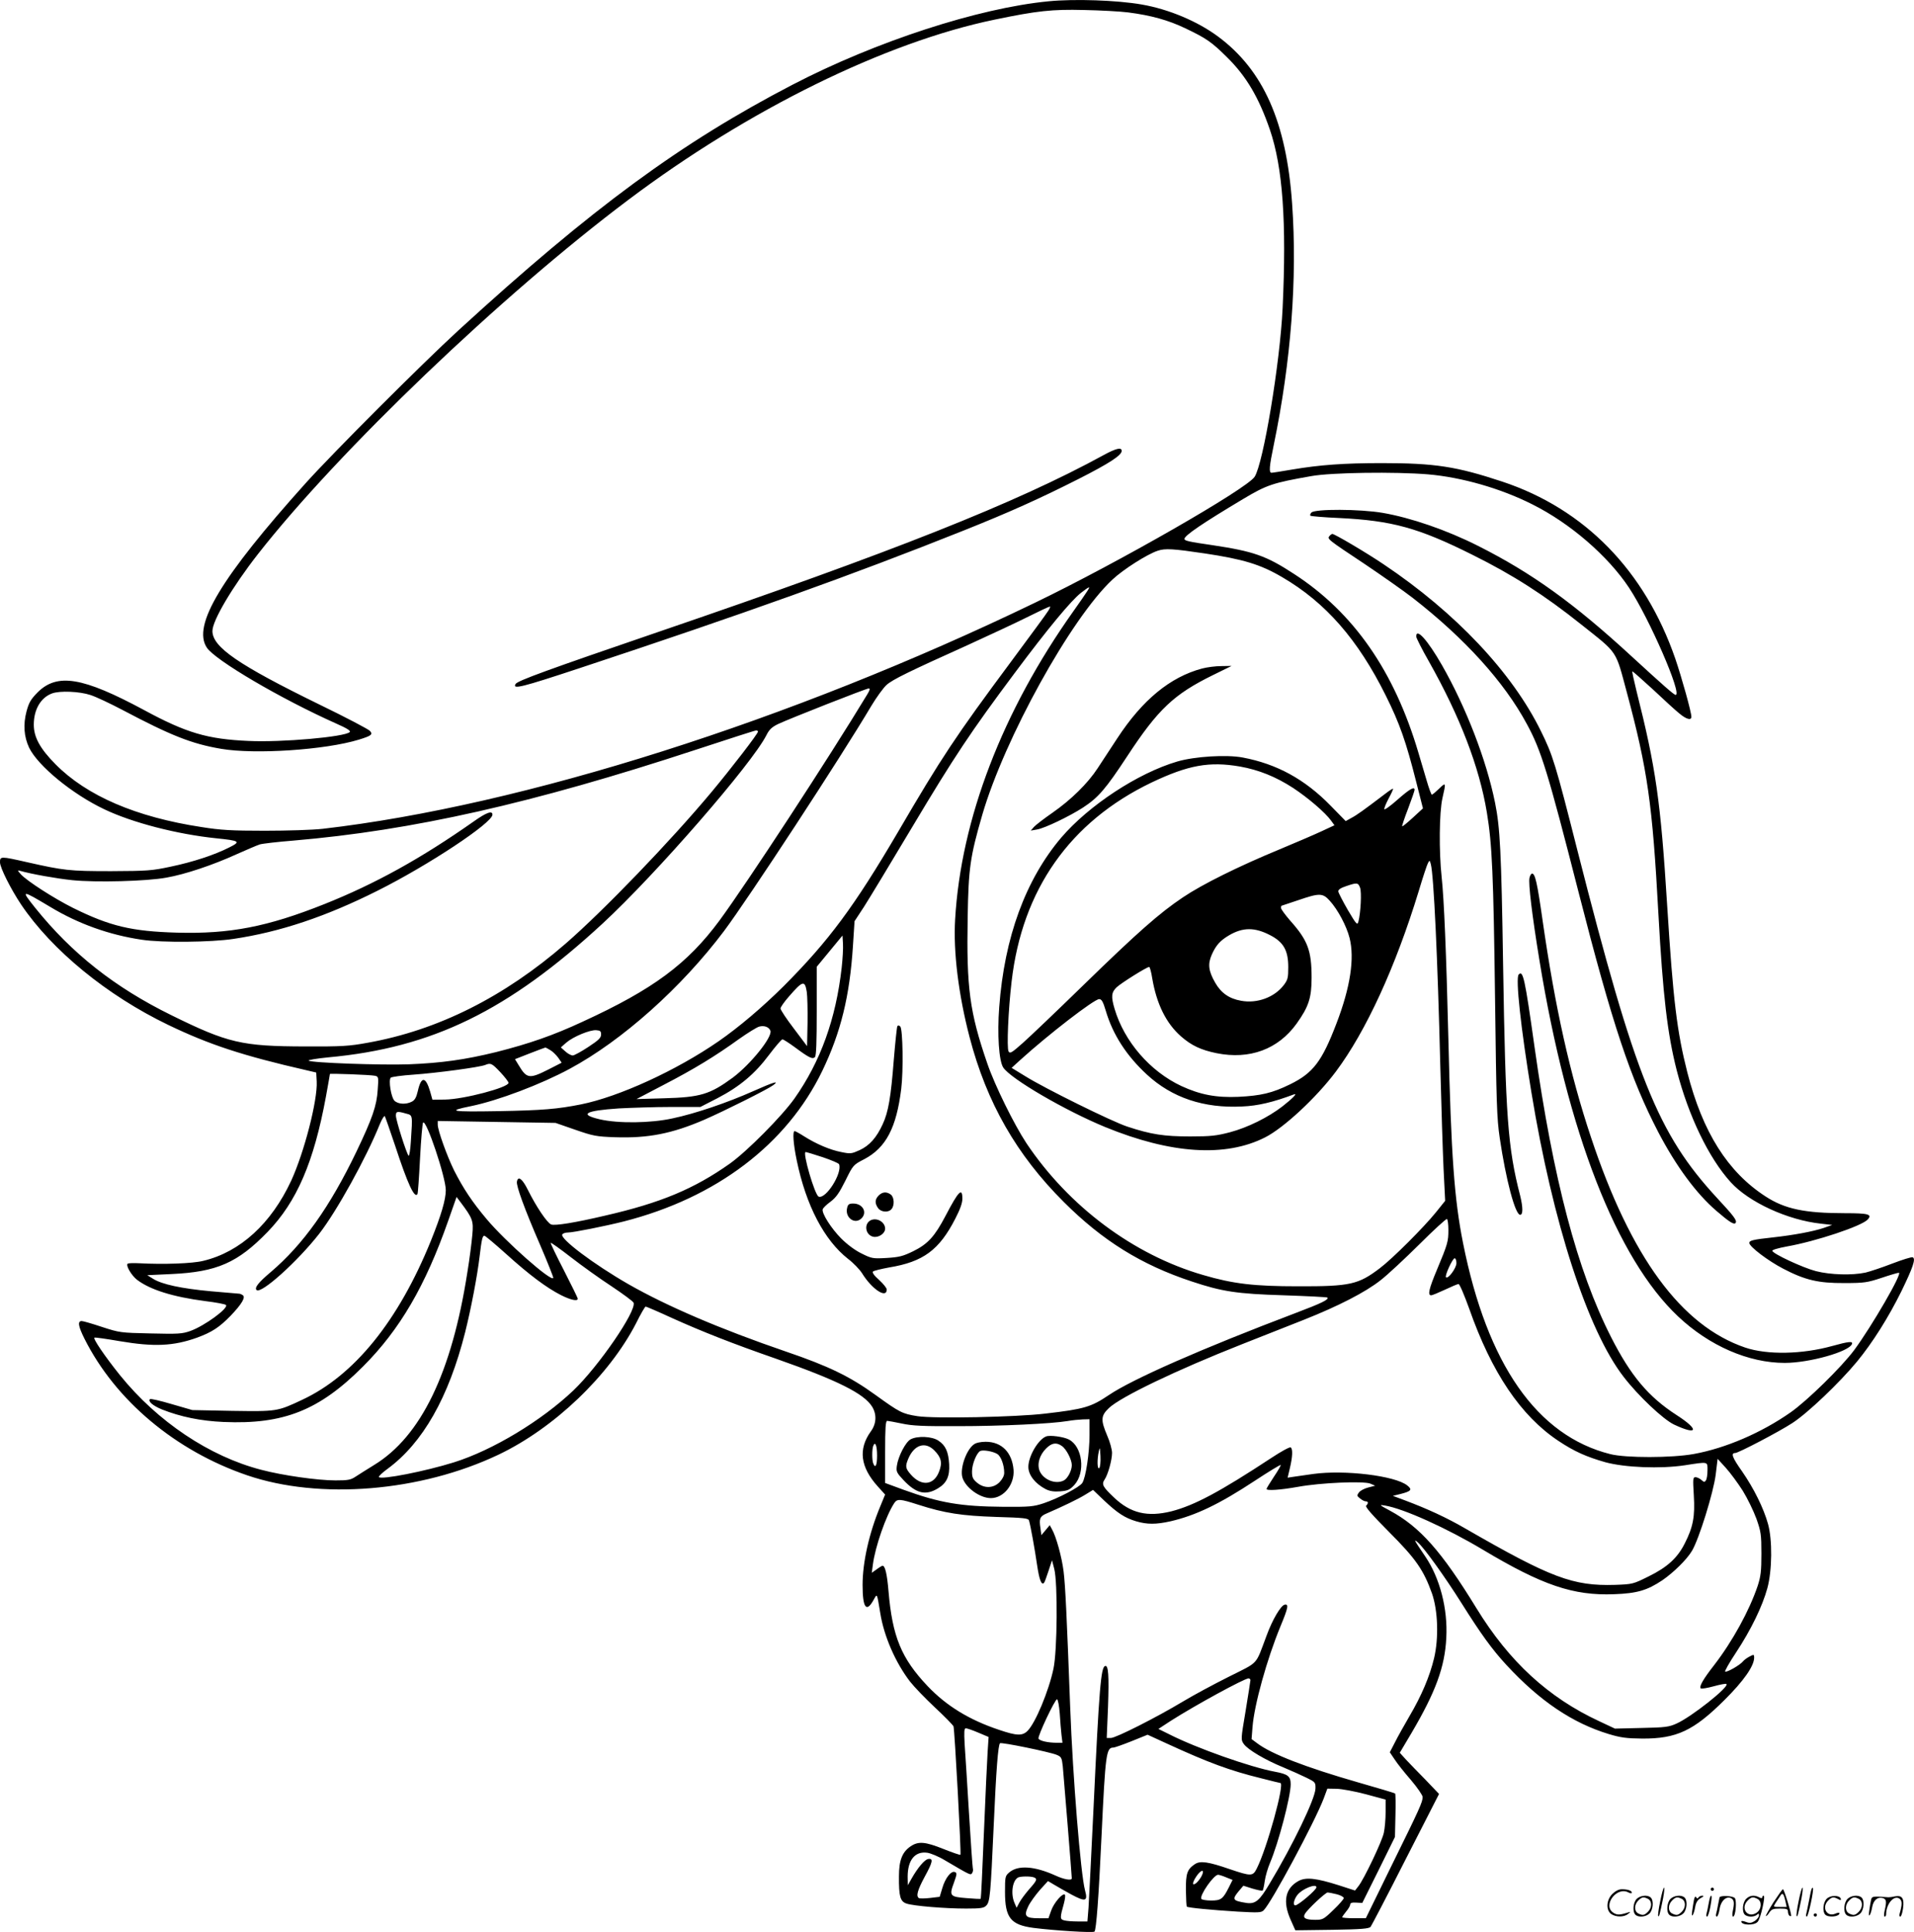 <svg version="1.0" xmlns="http://www.w3.org/2000/svg"
  viewBox="0 0 1189.326 1200.255"
 preserveAspectRatio="xMidYMid meet">
<g transform="translate(-1,1200.712) scale(0.1,-0.1)"
fill="#000000" stroke="none">
<path d="M6525 11999 c-435 -42 -1072 -249 -1590 -518 -695 -361 -1246 -766
-2075 -1525 -228 -209 -779 -760 -951 -951 -525 -584 -705 -883 -614 -1021 51
-78 459 -318 804 -472 66 -29 92 -45 84 -53 -30 -30 -422 -65 -629 -55 -255
11 -387 50 -649 192 -381 205 -539 231 -661 110 -42 -43 -54 -62 -69 -118 -22
-82 -16 -158 16 -226 55 -113 268 -288 466 -382 175 -84 455 -156 698 -181
146 -15 153 -20 79 -57 -91 -46 -224 -90 -363 -119 -117 -25 -143 -27 -371
-28 -259 0 -293 4 -523 56 -163 37 -167 37 -167 -1 0 -33 67 -166 131 -262
192 -285 534 -565 914 -748 256 -123 462 -191 860 -282 l60 -14 3 -56 c6 -116
-77 -438 -158 -615 -124 -267 -317 -444 -547 -499 -67 -17 -249 -23 -396 -15
-37 2 -71 1 -74 -3 -12 -12 25 -74 59 -100 82 -62 223 -106 423 -132 66 -8
124 -19 129 -24 19 -19 -134 -131 -222 -162 -51 -18 -76 -19 -247 -15 -186 4
-192 5 -300 40 -60 20 -118 37 -127 37 -27 0 -22 -32 17 -110 193 -384 566
-696 1010 -848 451 -154 1077 -103 1563 128 346 165 687 491 855 817 28 57 55
103 59 103 4 0 81 -33 170 -74 185 -83 367 -155 643 -251 381 -134 545 -216
595 -298 29 -48 26 -106 -9 -153 -79 -110 -65 -221 43 -341 l46 -51 -30 -73
c-70 -168 -110 -348 -110 -489 0 -141 23 -173 67 -95 25 44 21 51 43 -80 23
-144 95 -308 185 -425 25 -32 94 -104 154 -160 60 -56 112 -109 116 -118 7
-20 49 -791 43 -798 -3 -2 -50 14 -105 36 -115 46 -156 49 -204 17 -52 -35
-73 -86 -73 -187 -1 -125 8 -156 47 -169 44 -15 239 -31 370 -31 91 0 110 3
125 18 24 24 27 62 47 502 15 340 27 496 39 507 7 8 309 -54 352 -72 29 -12
32 -18 38 -71 5 -52 56 -677 56 -696 0 -16 -49 -7 -101 17 -130 59 -233 66
-287 20 -26 -22 -27 -27 -27 -122 0 -160 35 -204 176 -223 125 -16 371 -32
380 -23 11 11 26 207 44 598 24 507 29 545 73 545 8 0 59 18 114 40 l99 40
122 -56 c257 -118 390 -167 581 -214 65 -17 121 -30 122 -30 29 0 -84 -409
-147 -532 -24 -48 -35 -48 -168 -3 -133 46 -183 53 -216 31 -48 -32 -57 -58
-56 -163 1 -53 3 -99 6 -101 6 -7 155 -21 315 -31 128 -7 147 -7 162 8 48 46
317 548 373 694 l23 62 59 -1 c32 -1 113 -16 181 -34 l122 -33 0 -78 c0 -43
-5 -101 -11 -128 -11 -53 -123 -288 -158 -332 l-21 -27 -102 33 c-139 44 -202
51 -248 27 -84 -45 -101 -129 -50 -242 l29 -65 228 3 c186 3 230 7 240 19 6 8
105 197 218 420 l207 405 -83 87 c-47 47 -102 105 -123 127 l-38 42 73 123
c150 255 207 410 216 590 10 182 -40 373 -131 507 -70 103 -74 111 -46 87 39
-33 169 -215 270 -375 122 -194 192 -291 281 -387 207 -224 411 -361 636 -429
73 -22 109 -27 208 -28 213 -1 319 49 510 239 120 119 185 212 185 264 0 20
-2 21 -28 7 -16 -8 -35 -22 -42 -31 -18 -22 -97 -68 -110 -63 -5 1 25 55 67
118 93 141 164 287 195 400 30 110 32 301 4 400 -27 97 -87 219 -161 326 -61
86 -71 114 -43 114 20 0 274 133 355 186 96 62 294 251 403 383 96 117 194
272 275 436 72 148 91 203 70 211 -7 3 -64 -15 -127 -39 -62 -24 -137 -49
-166 -56 -84 -18 -218 -14 -308 9 -81 21 -266 107 -271 126 -2 6 35 17 89 27
182 32 467 127 504 168 29 32 4 39 -141 39 -251 0 -374 26 -494 104 -235 152
-391 399 -486 770 -65 256 -88 445 -125 1031 -41 659 -71 863 -191 1339 -16
65 -28 120 -26 122 2 2 59 -49 128 -112 68 -64 142 -132 165 -150 43 -36 74
-44 74 -20 0 29 -60 244 -100 361 -189 547 -563 930 -1075 1100 -284 94 -418
115 -749 115 -236 0 -385 -11 -557 -40 -64 -11 -121 -20 -128 -20 -17 0 -14
39 14 173 107 517 147 1034 114 1499 -35 505 -178 829 -460 1038 -128 95 -307
170 -474 199 -154 27 -419 36 -580 20z m495 -69 c141 -18 250 -48 356 -99 130
-62 162 -84 258 -179 120 -118 198 -250 267 -451 80 -234 104 -574 79 -1108
-16 -340 -120 -965 -174 -1048 -49 -75 -846 -532 -1364 -782 -1518 -733 -3181
-1261 -4427 -1405 -63 -7 -218 -12 -360 -12 -205 0 -275 4 -393 23 -407 62
-713 194 -907 390 -96 97 -135 168 -135 246 0 94 43 168 113 194 48 18 171 13
240 -10 34 -11 123 -53 197 -92 303 -160 431 -211 614 -242 210 -36 647 -7
856 57 78 24 88 32 69 54 -8 10 -149 84 -314 164 -505 247 -665 357 -665 457
0 65 125 276 283 478 502 641 1515 1610 2302 2201 744 560 1597 979 2275 1119
264 55 358 65 555 60 105 -2 228 -9 275 -15z m1865 -2870 c208 -18 450 -87
646 -186 235 -117 471 -321 602 -519 126 -191 332 -665 289 -665 -10 0 -78 60
-273 239 -356 328 -619 518 -955 687 -194 98 -418 175 -593 205 -141 24 -419
25 -442 2 -7 -7 -10 -16 -6 -20 4 -3 83 -10 176 -14 331 -16 495 -61 831 -229
250 -124 447 -250 676 -433 230 -183 211 -154 283 -422 129 -481 159 -692 196
-1375 28 -508 56 -746 114 -973 73 -283 199 -544 335 -694 113 -125 355 -236
561 -258 l70 -8 -54 -19 c-67 -22 -185 -44 -311 -58 -127 -14 -150 -19 -150
-35 0 -23 118 -112 211 -160 136 -71 219 -90 379 -89 124 0 143 3 231 32 53
18 102 32 108 32 25 0 -168 -332 -277 -480 -79 -106 -291 -314 -395 -387 -181
-127 -404 -223 -602 -259 -138 -25 -422 -25 -518 -1 -456 114 -766 558 -916
1312 -54 270 -74 542 -91 1265 -13 537 -27 872 -42 1010 -17 157 -15 400 5
488 23 100 22 101 -21 59 -21 -20 -41 -37 -45 -37 -3 0 -18 39 -32 88 -14 48
-37 125 -51 172 -150 508 -403 872 -774 1112 -173 113 -252 140 -505 178 -153
22 -175 28 -175 39 0 21 112 97 363 247 149 89 185 101 424 143 126 23 523 28
728 11z m-1390 -491 c240 -36 347 -68 483 -148 269 -157 470 -387 643 -735 87
-175 126 -287 189 -536 l42 -165 -63 -58 c-34 -31 -64 -56 -66 -53 -2 2 14 51
37 110 22 58 40 111 40 116 0 23 -30 6 -105 -60 -44 -39 -81 -66 -83 -60 -2 5
10 35 27 67 17 31 29 58 27 60 -2 2 -25 -13 -52 -34 -129 -98 -172 -129 -206
-147 l-36 -20 -94 96 c-160 164 -334 259 -546 299 -100 19 -298 7 -407 -25
-245 -72 -550 -273 -721 -473 -221 -261 -353 -619 -385 -1053 -13 -167 -2
-334 25 -375 46 -70 384 -267 634 -370 408 -167 747 -189 993 -64 115 58 318
246 440 409 187 250 371 650 515 1122 25 84 51 162 57 173 10 19 11 19 18 -7
18 -70 42 -574 59 -1263 6 -236 15 -520 20 -629 l10 -199 -57 -71 c-74 -92
-271 -289 -348 -347 -134 -102 -184 -114 -510 -113 -271 0 -402 15 -589 70
-432 125 -835 426 -1098 819 -76 115 -197 360 -243 495 -110 319 -130 470
-122 909 5 304 15 375 91 637 138 473 550 1219 808 1460 68 64 218 159 283
180 45 15 95 12 290 -17z m-730 -236 c-10 -16 -48 -71 -85 -123 -441 -621
-699 -1292 -735 -1915 -12 -201 21 -468 90 -732 106 -406 292 -731 585 -1023
241 -241 483 -391 795 -494 189 -63 280 -77 573 -86 145 -5 267 -11 270 -14
11 -12 -33 -34 -197 -96 -583 -221 -1015 -411 -1161 -510 -110 -74 -152 -87
-395 -115 -183 -22 -691 -32 -794 -16 -95 15 -110 23 -261 132 -159 115 -291
179 -555 269 -409 140 -742 283 -980 419 -216 124 -427 283 -411 309 4 7 20
12 35 12 33 0 233 40 348 69 575 147 1013 480 1233 936 115 239 170 464 190
774 l10 155 59 90 c32 50 167 273 300 496 259 434 365 593 637 957 209 280
349 448 411 497 56 43 61 44 38 9z m-241 -120 c-9 -16 -113 -156 -229 -313
-350 -471 -434 -598 -704 -1060 -273 -465 -430 -677 -711 -959 -133 -132 -278
-255 -405 -343 -262 -181 -617 -344 -855 -392 -146 -29 -238 -37 -515 -42
-293 -5 -322 0 -169 31 170 35 434 135 614 232 327 176 695 505 959 856 154
206 725 1078 916 1400 32 53 74 111 94 129 38 34 141 84 503 247 124 57 289
133 365 171 76 38 142 69 147 69 4 1 0 -11 -10 -26z m-1125 -520 c-238 -394
-748 -1173 -917 -1403 -200 -271 -413 -429 -851 -630 -185 -86 -333 -137 -538
-189 -192 -47 -339 -68 -543 -76 -171 -6 -608 9 -622 23 -4 4 49 13 120 20
648 59 1120 290 1707 832 331 306 927 991 1017 1169 18 36 34 51 73 70 70 33
547 221 563 221 10 0 7 -11 -9 -37z m-679 -231 c0 -13 -164 -226 -290 -377
-254 -304 -667 -733 -905 -940 -381 -331 -793 -538 -1230 -616 -115 -21 -159
-24 -390 -23 -392 1 -479 21 -830 194 -352 173 -619 384 -847 668 -90 113 -87
113 94 5 176 -106 367 -174 569 -204 125 -19 430 -16 569 5 290 43 576 139
895 299 316 158 715 422 715 473 0 27 -37 14 -116 -42 -329 -231 -613 -388
-929 -514 -354 -141 -587 -186 -915 -177 -282 8 -416 40 -645 153 -120 60
-286 167 -325 209 -22 25 -23 27 -5 22 69 -20 227 -48 324 -58 145 -15 464 -7
586 16 115 20 288 78 435 145 63 28 128 56 144 61 16 5 111 16 210 24 740 63
1485 231 2496 563 201 66 371 121 378 121 6 1 12 -3 12 -7z m2995 -217 c117
-21 222 -63 330 -133 94 -62 200 -153 236 -203 l21 -29 -84 -39 c-45 -21 -162
-71 -258 -111 -254 -105 -480 -217 -600 -298 -146 -98 -279 -215 -620 -547
-162 -158 -331 -319 -374 -357 -70 -62 -80 -68 -89 -53 -12 22 -2 257 19 435
66 571 363 992 868 1235 229 109 360 133 551 100z m746 -752 c11 -28 4 -157
-10 -211 -7 -25 -12 -19 -66 72 -31 54 -58 106 -59 115 -1 11 15 22 49 33 67
23 74 22 86 -9z m-188 -82 c50 -55 104 -156 123 -231 32 -126 5 -306 -81 -530
-90 -236 -145 -309 -288 -379 -112 -55 -182 -71 -322 -78 -138 -6 -237 13
-354 67 -195 91 -355 277 -415 479 -23 77 -20 103 12 134 27 26 188 127 203
127 4 0 13 -33 19 -72 27 -158 86 -278 178 -359 65 -57 124 -85 222 -105 205
-41 382 24 497 184 75 105 93 160 93 285 0 170 -24 233 -135 357 -30 35 -55
69 -55 76 0 8 1 14 3 14 1 0 47 16 102 34 134 46 154 46 198 -3z m-370 -214
c83 -43 112 -95 112 -198 0 -67 -3 -79 -28 -112 -58 -76 -166 -116 -266 -97
-74 13 -124 49 -160 112 -42 73 -47 116 -21 175 26 58 52 87 108 120 86 50
159 50 255 0z m-2663 -202 c-36 -318 -131 -582 -293 -812 -77 -109 -295 -329
-402 -405 -222 -157 -430 -244 -775 -323 -187 -44 -312 -64 -335 -55 -25 9
-94 112 -145 215 -34 69 -61 89 -68 51 -5 -26 47 -169 145 -395 46 -107 82
-198 81 -203 -10 -28 -297 226 -413 364 -91 108 -146 191 -203 303 -44 89
-102 250 -102 285 l0 23 366 -6 366 -6 121 -42 c112 -39 132 -43 249 -47 204
-7 354 22 555 109 124 54 394 189 427 214 42 31 6 21 -124 -37 -162 -72 -359
-139 -501 -169 -136 -30 -338 -32 -451 -6 -133 31 -93 54 117 68 77 4 223 9
324 9 l183 0 107 55 c138 72 231 150 320 269 40 53 77 96 83 96 6 0 40 -22 77
-49 89 -66 110 -76 125 -61 8 8 11 93 11 286 l0 275 80 97 80 97 3 -50 c2 -28
-2 -95 -8 -150z m-217 -149 c4 -25 6 -112 5 -192 l-3 -146 -82 109 c-46 60
-83 116 -83 125 0 8 23 41 52 74 86 99 99 103 111 30z m1858 -118 c44 -149
129 -280 256 -397 156 -144 354 -210 591 -198 98 4 191 26 322 75 26 10 -8
-25 -72 -75 -90 -69 -216 -131 -325 -160 -84 -22 -119 -26 -248 -26 -161 0
-242 12 -390 61 -95 31 -514 238 -634 313 l-85 52 55 50 c173 157 458 377 489
377 15 0 24 -15 41 -72z m-2084 -124 c15 -38 -123 -209 -234 -292 -142 -104
-201 -122 -428 -128 l-170 -5 170 89 c189 98 320 178 467 284 54 38 110 73
125 77 31 9 61 -2 70 -25z m-1052 -24 c0 -20 -15 -35 -79 -77 -44 -29 -88 -53
-97 -53 -10 0 -31 11 -46 25 l-28 25 34 30 c43 37 147 80 186 77 25 -2 30 -6
30 -27z m-317 -96 c15 -8 37 -30 50 -47 l22 -32 -82 -42 c-119 -60 -135 -58
-186 28 l-22 36 92 36 c51 20 95 36 96 36 2 1 16 -6 30 -15z m-309 -138 c28
-30 51 -60 51 -66 0 -29 -277 -102 -394 -104 l-79 -1 -14 50 c-28 96 -56 97
-77 3 -9 -39 -19 -56 -37 -65 -36 -19 -86 -16 -108 6 -21 21 -38 128 -23 143
5 5 69 14 143 19 142 10 410 46 444 60 34 14 41 11 94 -45z m-780 -22 c23 -5
24 -7 18 -87 -6 -99 -33 -177 -131 -382 -166 -346 -332 -579 -534 -751 -76
-64 -102 -97 -88 -111 27 -28 254 176 390 350 108 139 291 469 376 680 13 31
27 54 31 50 3 -5 32 -87 64 -183 78 -238 121 -331 139 -301 3 4 10 105 16 222
6 118 15 218 19 222 20 21 141 -340 141 -420 0 -58 -28 -154 -92 -313 -202
-499 -477 -839 -802 -990 -153 -72 -156 -72 -433 -68 l-248 5 -128 37 c-71 21
-131 35 -135 31 -14 -14 18 -41 74 -64 116 -46 242 -72 384 -78 372 -16 594
72 866 345 228 228 387 500 529 905 l52 148 25 -33 c75 -100 81 -115 73 -202
-4 -45 -17 -150 -31 -234 -97 -624 -289 -1019 -579 -1196 -44 -27 -96 -60
-116 -73 -30 -20 -47 -23 -125 -23 -109 0 -329 31 -461 66 -321 83 -644 299
-877 587 -94 117 -171 230 -159 234 6 2 76 -8 157 -22 213 -36 333 -31 481 22
92 34 138 64 208 136 70 73 95 116 75 128 -7 5 -17 9 -22 9 -5 0 -83 7 -175
15 -185 17 -304 43 -359 77 l-37 23 150 7 c283 13 412 70 598 262 181 187 287
433 362 839 14 76 25 140 25 142 0 4 251 -5 279 -11z m194 -235 c42 -11 41 -6
30 -172 -3 -54 -10 -94 -14 -90 -13 13 -79 221 -79 249 0 27 8 29 63 13z
m6477 -723 c0 -71 -4 -87 -71 -247 -50 -119 -59 -159 -36 -159 7 0 45 16 86
35 40 19 78 35 84 35 7 0 36 -69 66 -152 139 -397 321 -667 554 -822 99 -66
173 -99 292 -133 121 -33 342 -42 494 -19 149 23 141 24 141 -31 0 -27 -4 -55
-10 -63 -8 -12 -11 -12 -28 3 -10 9 -27 17 -36 17 -17 0 -17 -9 -11 -113 8
-130 -4 -196 -56 -298 -45 -90 -108 -148 -224 -205 -97 -48 -99 -49 -209 -53
-262 -8 -398 43 -934 352 -112 65 -231 120 -372 173 l-75 28 49 12 c66 17 73
27 40 53 -76 60 -388 98 -584 71 -36 -5 -86 -12 -112 -16 l-47 -7 14 59 c17
71 19 120 5 129 -6 4 -59 -25 -118 -64 -324 -213 -480 -296 -623 -333 -149
-37 -253 -12 -355 84 -71 67 -80 83 -61 112 22 32 47 123 47 167 0 20 -13 69
-30 107 -41 97 -40 123 10 171 72 69 419 236 830 398 118 47 289 114 380 150
217 86 384 172 478 246 43 33 151 134 241 223 90 90 168 161 172 158 5 -3 9
-33 9 -68z m-5853 -151 c144 -130 249 -208 339 -254 60 -30 104 -40 104 -22 0
5 -39 84 -86 176 -47 91 -84 168 -82 171 3 2 59 -38 126 -90 67 -52 180 -133
252 -180 72 -48 133 -93 137 -102 19 -51 -216 -394 -374 -545 -198 -188 -500
-371 -743 -447 -176 -55 -454 -110 -466 -91 -2 4 21 27 53 50 220 161 381 445
483 848 38 152 76 353 90 471 13 109 18 130 30 130 5 0 67 -52 137 -115z
m5903 -55 c0 -31 -52 -101 -65 -88 -9 9 41 118 54 118 6 0 11 -13 11 -30z
m-2280 -1069 c0 -109 -23 -264 -45 -297 -17 -26 -148 -95 -240 -126 -64 -21
-86 -23 -250 -22 -264 2 -395 24 -621 106 l-114 42 0 193 c0 148 3 193 13 193
6 0 48 -8 92 -17 65 -14 132 -17 350 -16 263 0 579 15 680 32 28 5 69 9 93 10
l42 1 0 -99z m-1320 -127 c0 -61 -11 -83 -24 -48 -8 20 -8 88 0 108 12 32 24
3 24 -60z m1381 -77 c-13 -13 -15 52 -3 104 6 29 7 25 10 -30 2 -36 -2 -69 -7
-74z m3998 -141 c29 -47 67 -125 85 -174 28 -80 31 -97 31 -217 0 -110 -4
-141 -23 -200 -52 -154 -156 -344 -271 -493 -68 -87 -94 -133 -83 -144 4 -4
41 2 81 13 40 11 76 18 79 14 18 -18 -219 -205 -309 -245 -48 -22 -71 -25
-219 -28 l-165 -4 -98 46 c-316 147 -559 370 -762 701 -217 354 -351 506 -538
607 -67 36 -69 38 -32 32 117 -19 388 -142 610 -275 368 -220 561 -286 815
-276 142 5 206 24 300 87 71 49 153 130 184 183 44 74 133 362 147 472 l12 99
51 -56 c28 -31 75 -95 105 -142z m-2913 87 c-25 -38 -46 -72 -46 -76 0 -12 82
-7 195 13 142 26 408 37 450 20 l30 -13 -43 -11 c-24 -6 -50 -20 -58 -31 -13
-18 -13 -22 7 -37 12 -10 27 -18 35 -18 17 0 18 -12 3 -27 -7 -7 35 -55 143
-164 166 -166 214 -236 266 -381 37 -106 43 -277 13 -403 -27 -112 -77 -231
-153 -360 -32 -55 -73 -128 -90 -162 l-32 -62 29 -43 c15 -24 61 -82 102 -129
40 -47 73 -95 73 -106 0 -31 -17 -69 -193 -426 l-160 -327 -74 0 c-40 0 -73 3
-73 6 0 3 11 19 25 36 14 16 25 36 25 43 0 10 11 14 38 12 l37 -2 102 205 101
205 3 132 c2 73 1 135 -2 138 -4 3 -107 34 -230 69 -324 93 -539 176 -627 243
l-35 26 6 76 c11 138 89 419 173 623 49 118 53 141 27 136 -24 -4 -77 -94
-113 -193 -71 -188 -44 -159 -235 -255 -94 -47 -222 -116 -285 -154 -163 -98
-416 -226 -447 -226 l-26 0 8 194 c7 196 2 260 -18 253 -26 -8 -37 -135 -72
-882 -14 -292 -28 -569 -31 -618 l-7 -87 -61 0 c-33 0 -72 3 -84 7 -26 6 -26
17 -1 105 7 26 10 51 6 54 -13 14 -68 -50 -85 -98 l-17 -48 -61 0 c-82 0 -94
13 -64 75 12 25 45 70 72 101 l50 55 37 -22 c20 -12 69 -40 109 -62 88 -47
103 -42 84 27 -27 101 -76 704 -92 1136 -21 561 -30 756 -41 845 -11 88 -46
217 -73 263 l-13 24 -26 -31 -26 -31 -6 45 c-9 57 -3 72 37 89 104 45 199 91
241 117 l49 30 69 -66 c84 -79 129 -108 199 -129 68 -20 123 -20 213 0 156 36
303 106 526 253 85 56 156 99 159 97 2 -3 -17 -36 -42 -73z m-2210 -174 c165
-53 271 -69 486 -76 170 -5 198 -8 202 -22 10 -33 36 -179 50 -275 14 -94 27
-128 43 -113 4 4 16 37 28 74 l22 67 14 -54 c22 -86 19 -509 -5 -620 -29 -138
-112 -337 -161 -386 -32 -32 -67 -31 -176 6 -186 62 -328 149 -445 272 -163
172 -219 307 -243 590 -9 106 -21 158 -37 158 -3 0 -20 -10 -36 -22 l-31 -22
7 52 c14 109 81 302 132 380 19 29 35 28 150 -9z m2064 -1090 c0 -6 -14 -92
-30 -191 -30 -178 -30 -179 -11 -206 25 -35 133 -99 246 -145 50 -21 115 -50
145 -65 53 -26 55 -28 54 -67 -2 -63 -139 -348 -286 -592 -62 -105 -88 -126
-143 -118 -87 14 -91 21 -47 74 l28 33 57 -18 c31 -9 59 -15 63 -12 3 4 9 30
13 60 4 29 19 80 33 113 52 122 128 411 128 487 0 50 -17 63 -97 78 -152 28
-487 146 -658 233 l-67 33 78 51 c154 98 455 262 482 263 6 0 12 -5 12 -11z
m-1185 -206 c3 -49 8 -109 11 -135 l6 -48 -34 0 c-56 0 -109 12 -115 26 -6 15
102 244 115 244 6 0 13 -39 17 -87z m-506 -120 l64 -27 -6 -91 c-3 -49 -14
-274 -23 -500 -9 -226 -18 -412 -20 -414 -2 -2 -42 0 -89 4 -103 8 -108 14
-77 97 19 53 19 60 5 65 -23 9 -60 -38 -78 -101 l-16 -53 -59 -7 c-33 -4 -65
-4 -70 -1 -19 12 -9 49 35 131 51 93 56 117 23 112 -22 -3 -65 -53 -105 -124
l-22 -39 -1 53 c0 103 45 159 121 149 22 -3 73 -24 112 -48 160 -94 158 -93
168 -78 5 8 7 21 4 29 -2 8 -13 164 -24 345 -11 182 -23 374 -27 428 -4 77 -3
97 8 97 7 0 42 -12 77 -27z m1387 -892 c-8 -15 -22 -33 -31 -41 -28 -23 -29
-2 -1 40 30 45 55 46 32 1z m153 -7 l40 -16 -24 -48 c-36 -71 -48 -80 -110
-80 -30 0 -57 5 -60 10 -13 21 77 150 104 150 6 0 29 -7 50 -16z m-1195 0 c24
-9 20 -19 -29 -74 -24 -28 -52 -65 -61 -83 l-17 -32 -13 30 c-24 55 -14 135
20 157 13 9 78 10 100 2z m1756 -62 c0 -16 -113 -112 -131 -112 -17 0 -9 37
13 65 30 38 118 73 118 47z m126 -43 c24 -6 44 -17 44 -24 0 -6 -29 -40 -64
-73 -61 -59 -67 -62 -113 -62 -60 0 -79 11 -65 36 14 27 128 134 142 134 6 0
31 -5 56 -11z M6868 9180 c-545 -298 -1304 -599 -2768 -1099 -690 -236 -874
-303 -886 -323 -22 -36 37 -21 397 98 1019 337 1698 580 2384 854 286 114 475
199 716 321 195 99 269 148 269 175 0 24 -35 16 -112 -26z M8271 8677 c-15
-18 -13 -20 219 -174 107 -72 241 -166 298 -210 325 -253 569 -523 709 -783
90 -165 131 -299 322 -1046 210 -821 323 -1159 495 -1490 111 -212 236 -382
362 -490 80 -69 110 -88 119 -74 9 15 -9 40 -115 154 -369 399 -509 749 -869
2163 -137 540 -152 588 -226 738 -178 363 -529 736 -977 1036 -108 73 -305
189 -319 189 -4 0 -12 -6 -18 -13z M8810 8053 c0 -9 36 -80 80 -157 192 -341
312 -652 359 -936 33 -198 41 -387 51 -1160 8 -647 11 -740 29 -862 38 -258
96 -478 127 -478 18 0 18 45 0 119 -77 297 -91 494 -106 1431 -11 709 -19 856
-50 1010 -54 267 -181 594 -330 855 -90 157 -160 234 -160 178z M9514 6553
c-8 -32 16 -233 62 -513 174 -1068 480 -1852 861 -2211 194 -183 438 -289 663
-289 153 0 402 70 418 118 6 18 -22 15 -123 -13 -188 -52 -403 -56 -540 -10
-398 135 -712 563 -959 1307 -130 389 -223 807 -300 1343 -34 240 -47 295 -66
295 -5 0 -13 -12 -16 -27z M9447 5953 c-21 -20 13 -333 79 -733 133 -811 350
-1480 574 -1768 91 -118 245 -263 312 -295 149 -70 159 -33 16 59 -175 113
-285 244 -407 484 -210 413 -359 977 -476 1805 -60 427 -71 476 -98 448z
M7480 7854 c-199 -53 -371 -195 -527 -433 -42 -64 -96 -147 -122 -186 -61 -94
-166 -197 -281 -277 -52 -36 -104 -76 -115 -88 l-20 -23 40 7 c49 9 197 80
283 135 97 63 143 117 277 321 191 291 289 384 534 504 l114 56 -64 -1 c-35 0
-89 -7 -119 -15z M5586 5632 c-3 -5 -13 -99 -22 -208 -18 -233 -34 -326 -69
-401 -38 -83 -82 -133 -143 -161 -51 -23 -57 -24 -115 -12 -69 13 -157 51
-231 98 -28 18 -54 32 -58 32 -14 0 -9 -78 13 -183 58 -280 171 -495 319 -611
33 -25 71 -65 86 -88 62 -101 154 -161 154 -102 0 9 -21 35 -47 59 -32 28 -45
47 -38 53 6 5 51 16 100 25 212 35 311 108 411 303 30 58 44 97 44 124 0 73
-24 48 -106 -109 -66 -125 -108 -172 -199 -217 -64 -31 -86 -37 -164 -42 -87
-5 -94 -4 -158 28 -41 20 -89 56 -127 94 -61 62 -120 154 -114 180 2 8 23 29
48 47 36 27 55 55 93 131 48 97 48 98 118 134 134 71 199 194 229 436 14 113
10 372 -6 388 -7 7 -14 8 -18 2z m-464 -814 c53 -18 99 -37 102 -44 21 -55
-82 -218 -127 -201 -24 9 -102 277 -81 277 4 0 52 -14 106 -32z M5470 4580
c-24 -24 -25 -48 -4 -78 18 -26 65 -30 84 -6 20 23 16 75 -5 90 -26 19 -52 17
-75 -6z M5274 4503 c-15 -58 45 -105 87 -67 41 37 11 94 -49 94 -26 0 -33 -5
-38 -27z M5422 4427 c-45 -21 -36 -91 13 -103 33 -8 75 19 75 50 0 40 -49 70
-88 53z M6510 3083 c-49 -19 -110 -123 -110 -189 0 -51 43 -105 109 -139 25
-12 50 -16 89 -13 48 4 60 10 88 40 70 77 51 238 -34 282 -32 17 -119 29 -142
19z m98 -59 c28 -19 62 -85 62 -119 0 -34 -25 -82 -49 -95 -51 -27 -128 4
-151 59 -17 42 -1 99 41 140 34 34 63 39 97 15z M5668 3065 c-31 -17 -77 -106
-85 -164 -5 -36 -2 -43 41 -89 79 -84 138 -98 215 -51 53 32 73 74 69 149 -5
79 -22 117 -67 147 -40 27 -130 31 -173 8z m147 -68 c44 -44 52 -77 30 -133
-32 -84 -109 -93 -175 -18 -34 39 -36 51 -16 99 37 87 105 108 161 52z M6062
3034 c-47 -33 -88 -148 -72 -205 18 -63 108 -129 177 -129 80 0 148 85 141
176 -9 108 -74 174 -173 174 -30 0 -60 -6 -73 -16z m145 -60 c23 -14 43 -69
43 -117 0 -18 -11 -39 -29 -58 -39 -39 -96 -40 -140 -3 -26 22 -31 33 -31 70
0 46 30 118 52 127 19 8 80 -3 105 -19z M10326 194 c-10 -47 -15 -88 -12 -91
5 -6 9 7 30 110 7 37 10 67 6 67 -4 0 -15 -39 -24 -86z M10640 270 c0 -5 5
-10 10 -10 6 0 10 5 10 10 0 6 -4 10 -10 10 -5 0 -10 -4 -10 -10z M11186 194
c-10 -47 -15 -88 -12 -91 5 -6 9 7 30 110 7 37 10 67 6 67 -4 0 -15 -39 -24
-86z M11266 269 c-3 -8 -10 -41 -16 -74 -6 -33 -14 -68 -16 -77 -3 -10 -1 -18
3 -18 10 0 46 171 38 178 -2 3 -7 -1 -9 -9z M10029 241 c-38 -38 -41 -101 -7
-125 29 -20 79 -20 104 0 18 14 18 15 1 10 -53 -17 -69 -17 -92 -2 -69 45 21
166 94 126 12 -6 21 -7 21 -1 0 12 -25 21 -62 21 -19 0 -39 -10 -59 -29z
M11030 189 c-28 -45 -49 -83 -47 -85 2 -3 12 7 21 21 14 21 24 25 66 25 43 0
50 -3 50 -19 0 -11 5 -23 10 -26 6 -3 10 -3 10 1 0 20 -44 164 -51 164 -4 0
-30 -37 -59 -81z m75 4 l7 -33 -42 0 c-42 0 -42 0 -28 23 8 12 21 32 29 44 15
25 22 18 34 -34z M10180 210 c-22 -22 -27 -79 -8 -98 19 -19 66 -14 88 8 22
22 27 79 8 98 -19 19 -66 14 -88 -8z m71 0 c25 -14 25 -54 -1 -80 -23 -23 -33
-24 -61 -10 -25 14 -25 54 1 80 23 23 33 24 61 10z M10390 210 c-22 -22 -27
-79 -8 -98 19 -19 66 -14 88 8 22 22 27 79 8 98 -19 19 -66 14 -88 -8z m71 0
c25 -14 25 -54 -1 -80 -23 -23 -33 -24 -61 -10 -25 14 -25 54 1 80 23 23 33
24 61 10z M10536 204 c-3 -16 -8 -47 -11 -69 -8 -51 10 -26 19 27 5 27 15 42
34 53 18 10 22 14 10 15 -9 0 -20 -5 -24 -11 -5 -8 -9 -8 -14 1 -5 8 -10 3
-14 -16z M10637 223 c-2 -4 -7 -26 -11 -48 -4 -22 -9 -48 -12 -57 -3 -10 -1
-18 4 -18 4 0 14 28 20 62 11 58 10 81 -1 61z M10695 220 c-1 -3 -5 -23 -9
-45 -4 -22 -9 -48 -12 -57 -3 -10 -1 -18 4 -18 5 0 13 20 17 45 7 53 44 87 74
68 17 -11 19 -28 8 -80 -4 -18 -3 -33 2 -33 16 0 24 99 11 115 -12 14 -87 18
-95 5z M10860 210 c-22 -22 -27 -79 -8 -98 7 -7 24 -12 38 -12 14 0 31 5 38
12 9 9 12 8 12 -5 0 -9 -12 -24 -26 -34 -21 -13 -32 -15 -55 -6 -16 6 -29 8
-29 3 0 -24 81 -27 102 -2 18 19 50 162 37 162 -5 0 -9 -5 -9 -10 0 -7 -6 -7
-19 0 -30 16 -59 12 -81 -10z m71 0 c29 -16 25 -65 -6 -86 -56 -37 -103 28
-55 76 23 23 33 24 61 10z M11361 211 c-23 -23 -28 -80 -9 -99 19 -19 88 -13
88 9 0 5 -11 4 -24 -2 -54 -25 -89 38 -46 81 23 23 33 24 62 9 16 -9 19 -8 16
3 -8 22 -64 22 -87 -1z M11490 210 c-22 -22 -27 -79 -8 -98 19 -19 66 -14 88
8 22 22 27 79 8 98 -19 19 -66 14 -88 -8z m71 0 c25 -14 25 -54 -1 -80 -23
-23 -33 -24 -61 -10 -25 14 -25 54 1 80 23 23 33 24 61 10z M11636 201 c-3
-14 -8 -44 -11 -66 -8 -51 10 -26 19 27 8 41 35 63 66 53 22 -7 24 -21 11 -77
-5 -22 -5 -38 0 -38 5 0 9 6 9 13 0 68 51 125 85 97 15 -13 15 -35 -1 -92 -3
-10 -1 -18 4 -18 6 0 13 23 17 50 9 63 -5 84 -49 76 -17 -4 -35 -6 -41 -6
-101 8 -104 7 -109 -19z M11280 110 c0 -5 5 -10 10 -10 6 0 10 5 10 10 0 6 -4
10 -10 10 -5 0 -10 -4 -10 -10z"/>
</g>
</svg>
